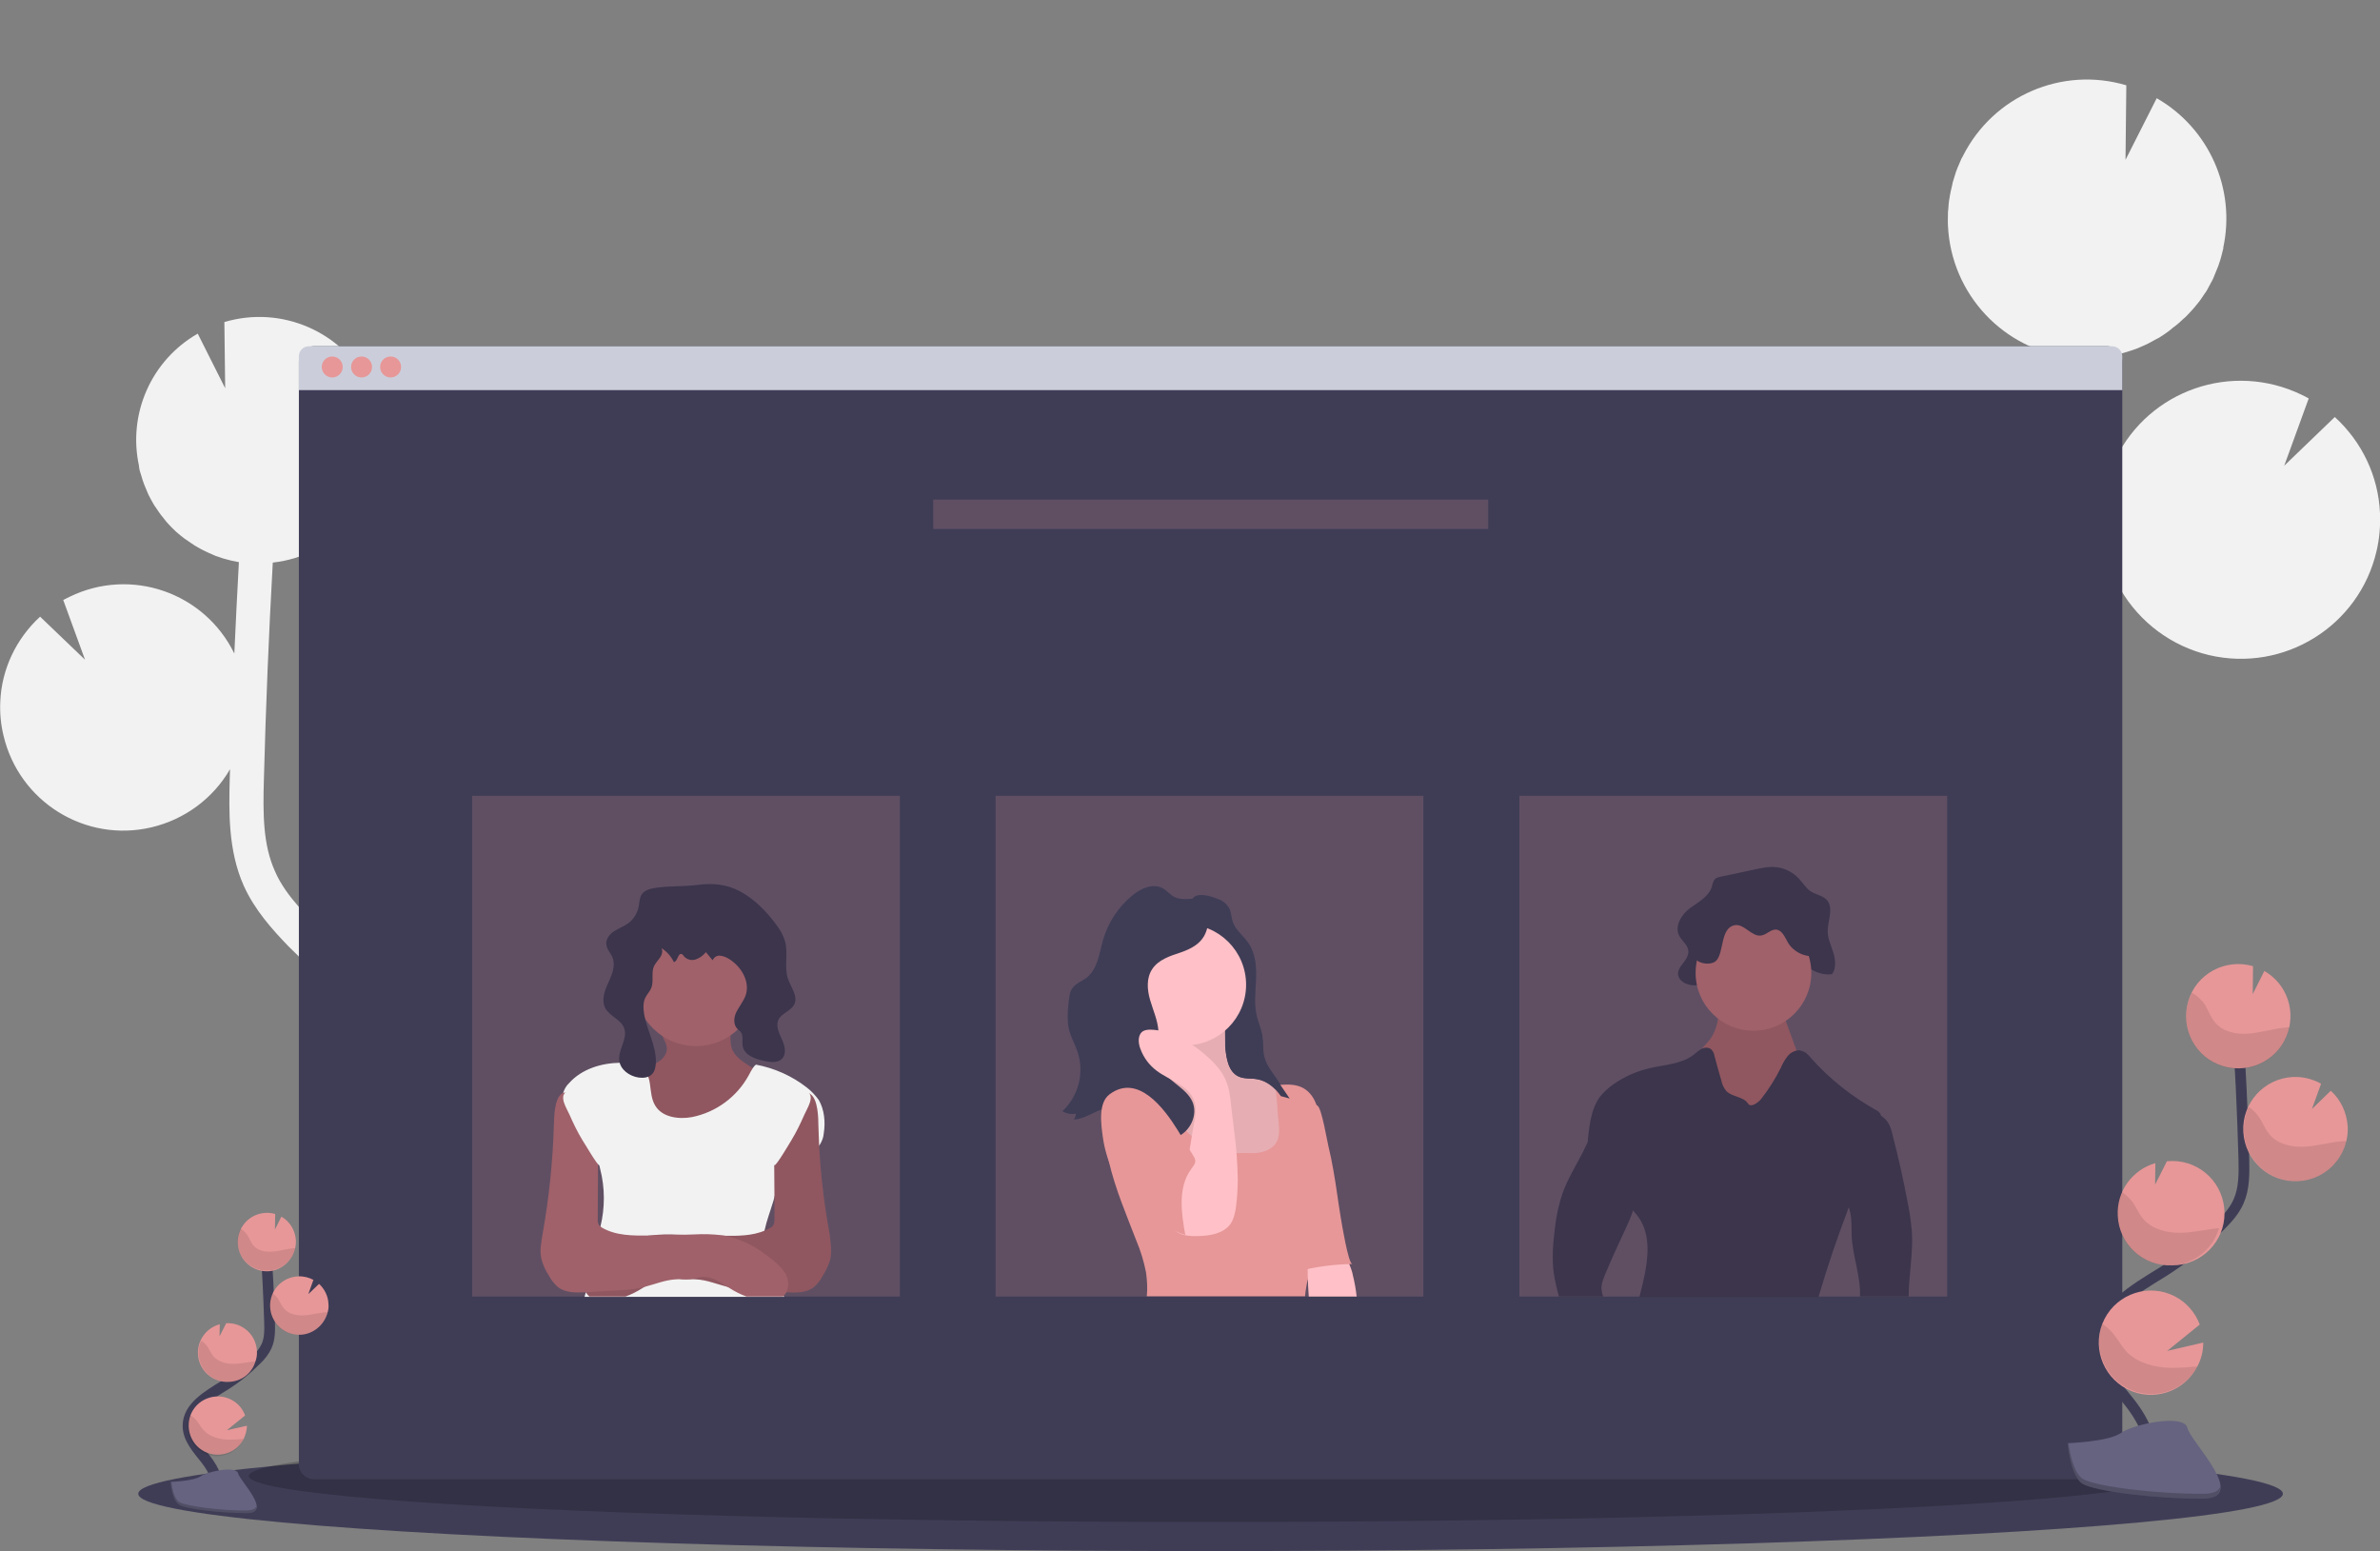 <?xml version="1.0" encoding="utf-8"?>
<!-- Generator: Adobe Illustrator 24.2.0, SVG Export Plug-In . SVG Version: 6.00 Build 0)  -->
<svg version="1.1" id="ad1dbded-e6d6-4106-9f5c-9042f8f56d9b"
	 xmlns="http://www.w3.org/2000/svg" xmlns:xlink="http://www.w3.org/1999/xlink" x="0px" y="0px" viewBox="0 0 884.7 576.5"
	 style="enable-background:new 0 0 884.7 576.5;" xml:space="preserve">
<rect x="0" y="0" width="884.7" height="576.5" fill="#808080" stroke="none"/>
<style type="text/css">
	.st0{fill:#F2F2F2;}
	.st1{fill:#3F3D56;}
	.st2{opacity:0.2;enable-background:new    ;}
	.st3{fill:#CBCEDA;}
	.st4{fill:#E79798;}
	.st5{opacity:0.2;fill:#E79798;enable-background:new    ;}
	.st6{fill:#A0616A;}
	.st7{opacity:0.1;enable-background:new    ;}
	.st8{fill:#3C354C;}
	.st9{fill:#FFC1C7;}
	.st10{fill:none;stroke:#3F3D56;stroke-width:4;stroke-miterlimit:10;}
	.st11{fill:#656380;}
</style>
<g>
	<path class="st0" d="M170.9,385.7l-4.8-3c-0.5-0.3-0.9-0.6-1.4-0.9c24.9-4.3,41.6-28,37.4-52.9c-3-17.4-15.7-31.5-32.7-36.3
		l0.2,18.9L159.2,291h-0.1c-25.3-1.2-46.7,18.3-47.9,43.6c0,0.9,0,1.7,0,2.6c-3.6-4.1-6.9-8.5-9-13.4c-4.4-9.8-4.5-20.9-4.1-34.3
		c0.7-26.7,1.8-53.6,3.3-80.4c22.4-2.5,39.6-20.9,40.7-43.3c0.1-1.4,0-2.8,0-4.2c0-0.3,0-0.7-0.1-1c-0.1-1.3-0.2-2.6-0.4-3.9
		c0-0.2-0.1-0.4-0.1-0.6c-0.2-1.1-0.4-2.2-0.7-3.3c-0.1-0.4-0.2-0.8-0.3-1.2c-0.3-1.2-0.7-2.3-1.1-3.5c-0.1-0.4-0.3-0.8-0.4-1.1
		c-0.3-0.8-0.7-1.7-1-2.5c-0.2-0.4-0.4-0.9-0.6-1.3c-0.1-0.1-0.1-0.2-0.2-0.3l0,0c-10-19.7-32.6-29.5-53.8-23.2l0.3,24.6l-10.2-20.3
		c-17.3,9.9-26.1,29.9-21.8,49.3h-0.1c0.1,0.3,0.2,0.6,0.2,1c0.1,0.6,0.3,1.2,0.5,1.8c0.2,0.8,0.5,1.5,0.7,2.3
		c0.2,0.6,0.4,1.1,0.6,1.7c0.3,0.8,0.7,1.6,1,2.4c0.2,0.5,0.4,0.9,0.6,1.4c0.6,1.2,1.2,2.3,1.9,3.5c0.2,0.4,0.5,0.8,0.8,1.2
		c0.5,0.8,1,1.5,1.5,2.2c0.3,0.5,0.7,0.9,1,1.3c0.5,0.6,1,1.3,1.5,1.9c0.4,0.4,0.8,0.9,1.2,1.3c0.6,0.6,1.1,1.2,1.7,1.7
		c0.4,0.4,0.8,0.8,1.2,1.1c0.7,0.6,1.4,1.2,2.1,1.7c0.4,0.3,0.7,0.6,1.1,0.8c1.1,0.8,2.2,1.5,3.4,2.3c0.2,0.1,0.5,0.2,0.7,0.4
		c1,0.6,2,1.1,3,1.6c0.4,0.2,0.9,0.4,1.3,0.6c0.8,0.4,1.7,0.7,2.5,1.1l1.5,0.5c0.8,0.3,1.7,0.6,2.6,0.8c0.5,0.1,1,0.3,1.5,0.4
		c0.9,0.2,1.9,0.4,2.9,0.6l0.2,0c-0.6,11.3-1.2,22.6-1.7,34c-11.1-22.7-38.4-32.2-61.2-21.1c-0.8,0.4-1.6,0.8-2.4,1.2l8.1,22.2
		l-16.7-16c-8.9,8.2-14.3,19.5-14.8,31.6c-0.2,4.2,0.2,8.5,1.2,12.6c5.8,24.6,30.4,39.9,55,34.1c12.3-2.9,22.9-10.7,29.2-21.6
		c0,1.1-0.1,2.3-0.1,3.4c-0.3,11.9-0.7,26.7,5.2,39.9c4,8.9,10.5,16.2,16.8,22.7c4.2,4.2,8.5,8.3,12.9,12.3
		c4.3,5.8,10,10.6,16.5,13.8c7.3,5.6,14.8,10.8,22.5,15.7l4.8,3c4.4,2.7,8.8,5.5,13.2,8.4c-0.8-0.1-1.5-0.2-2.3-0.2
		c-19.9-0.9-38.1,11.1-45.1,29.8l28.6,23.3l-31.5-7.3c0,25.3,20.6,45.8,45.9,45.7c6.9,0,13.6-1.6,19.8-4.5l-2.1,2.6
		c-1.4,1.7-2.8,3.5-4.2,5.2c-18.6,23.6-23.8,46-14.6,63l11.2-6.1c-9-16.6,4.5-37.9,13.4-49.1c1.3-1.7,2.7-3.4,4.1-5.1
		c11.9-14.8,25.4-31.5,25-52.1C225.1,419.3,195.1,400.7,170.9,385.7z"/>
	<path class="st0" d="M691.6,332.7l5.4-3.4c0.5-0.3,1-0.7,1.5-1c-23.9-4.1-41.8-24.3-42.9-48.6c-0.4-8.1,1.1-16.2,4.5-23.6
		c6.3-14,18.5-24.5,33.2-28.7l-0.3,21.3l11.7-23.2h0.1c28.5-1.3,52.8,20.7,54.1,49.3c0,1,0,2,0,2.9c4.1-4.6,7.8-9.6,10.2-15.1
		c5-11.1,5.1-23.6,4.7-38.8c-0.8-30.2-2.1-60.6-3.8-90.9c-25.3-2.8-44.7-23.6-45.9-49c-0.1-1.6,0-3.1,0-4.7c0-0.4,0-0.8,0.1-1.2
		c0.1-1.5,0.2-3,0.5-4.5c0-0.2,0.1-0.5,0.1-0.7c0.2-1.2,0.5-2.5,0.8-3.7c0.1-0.5,0.2-0.9,0.3-1.4c0.4-1.3,0.8-2.6,1.2-3.9
		c0.2-0.4,0.3-0.8,0.5-1.3c0.4-0.9,0.8-1.9,1.2-2.8c0.2-0.5,0.4-1,0.7-1.4c0.1-0.1,0.1-0.2,0.2-0.4l0,0
		c11.3-22.3,36.8-33.3,60.7-26.2l-0.3,27.7l11.6-22.9c19.5,11.2,29.5,33.8,24.7,55.7h0.1c-0.1,0.4-0.2,0.7-0.3,1.1
		c-0.2,0.7-0.3,1.4-0.5,2c-0.2,0.9-0.5,1.7-0.8,2.6c-0.2,0.6-0.4,1.3-0.7,1.9c-0.4,0.9-0.7,1.8-1.1,2.7c-0.2,0.5-0.4,1.1-0.7,1.6
		c-0.7,1.3-1.4,2.6-2.1,3.9c-0.3,0.5-0.6,0.9-0.9,1.3c-0.6,0.9-1.1,1.7-1.7,2.5c-0.4,0.5-0.8,1-1.2,1.5c-0.6,0.7-1.1,1.4-1.8,2.1
		c-0.4,0.5-0.9,0.9-1.3,1.4c-0.6,0.7-1.3,1.3-2,1.9c-0.5,0.4-0.9,0.9-1.4,1.3c-0.8,0.7-1.6,1.3-2.4,1.9c-0.4,0.3-0.8,0.7-1.2,1
		c-1.2,0.9-2.5,1.8-3.8,2.6c-0.2,0.1-0.5,0.3-0.8,0.4c-1.1,0.6-2.2,1.2-3.3,1.8c-0.5,0.2-1,0.5-1.5,0.7c-0.9,0.4-1.9,0.8-2.8,1.2
		c-0.6,0.2-1.1,0.4-1.7,0.6c-1,0.3-1.9,0.6-2.9,0.9c-0.6,0.2-1.1,0.3-1.7,0.5c-1.1,0.2-2.1,0.5-3.2,0.6l-0.2,0
		c0.7,12.8,1.4,25.6,1.9,38.4c12.5-25.7,43.4-36.3,69.1-23.9c0.9,0.4,1.8,0.9,2.7,1.4l-9.1,25l18.8-18.1c10.1,9.2,16.2,22,16.8,35.7
		c0.2,4.8-0.2,9.6-1.3,14.2c-6.5,27.8-34.3,45.1-62.2,38.6c-13.9-3.3-25.8-12.1-33-24.5c0,1.3,0.1,2.6,0.1,3.9
		c0.3,13.4,0.8,30.1-5.9,45.1c-4.5,10.1-11.8,18.3-19.1,25.7c-4.7,4.8-9.5,9.4-14.5,13.9c-4.9,6.6-11.3,11.9-18.7,15.5
		c-8.2,6.3-16.7,12.2-25.4,17.7l-5.5,3.4c-4.9,3-10,6.2-14.9,9.4c0.9-0.1,1.7-0.2,2.6-0.2c22.5-1,43.1,12.6,50.9,33.7l-32.3,26.3
		l35.6-8.2c0,28.6-23.2,51.7-51.8,51.7c-7.7,0-15.4-1.8-22.3-5.1c0.8,1,1.6,2,2.4,3c1.6,2,3.2,3.9,4.7,5.9
		c21,26.6,26.9,52,16.5,71.2l-12.7-6.8c10.1-18.8-5.1-42.8-15.1-55.4c-1.5-1.9-3.1-3.9-4.6-5.8c-13.4-16.7-28.7-35.6-28.3-58.8
		C630.3,370.7,664.3,349.6,691.6,332.7z"/>
	<ellipse class="st1" cx="450" cy="555.2" rx="398.6" ry="21.3"/>
	<ellipse class="st2" cx="449.2" cy="548.6" rx="356.7" ry="17.1"/>
	<path class="st1" d="M788.9,134.3v409.9c0,3.1-2.5,5.6-5.6,5.6c0,0,0,0,0,0H116.7c-3.1,0-5.6-2.5-5.6-5.6c0,0,0,0,0,0V134.3
		c0-3.1,2.5-5.6,5.6-5.6c0,0,0,0,0,0h666.6C786.4,128.7,788.9,131.2,788.9,134.3C788.9,134.3,788.9,134.3,788.9,134.3z"/>
	<path class="st3" d="M788.9,132.4V145H111.1v-12.6c0-2.1,1.7-3.7,3.7-3.7h670.3C787.2,128.7,788.9,130.4,788.9,132.4
		C788.9,132.4,788.9,132.4,788.9,132.4z"/>
	<circle class="st4" cx="123.5" cy="136.4" r="3.9"/>
	<circle class="st4" cx="134.4" cy="136.4" r="3.9"/>
	<circle class="st4" cx="145.2" cy="136.4" r="3.9"/>
	<rect x="346.9" y="185.7" class="st5" width="206.3" height="10.9"/>
	<rect x="175.5" y="295.8" class="st5" width="159" height="186.1"/>
	<rect x="370.1" y="295.8" class="st5" width="159" height="186.1"/>
	<rect x="564.8" y="295.8" class="st5" width="159" height="186.1"/>
	<path class="st6" d="M247.9,390.4c-0.5,2.8-3.2,4.6-5.9,5.7s-5.5,2-7.2,4.3c-2.3,3.1-1.3,7.5,0.8,10.8c2.4,3.7,5.9,6.4,9.5,9
		c1.5,1.3,3.3,2.3,5.1,3c1.4,0.4,2.9,0.5,4.4,0.5c4.7,0,9.4-0.4,14.1-1.3c6-1.1,12.3-3.3,15.5-8.4c2.6-4.2,2.4-9.5,2.2-14.5
		c-2.8-0.2-5.3-1.8-7.7-3.2c-2.8-1.8-5.9-3.8-6.8-7c-1-3.3,0.6-7.5-1.7-10.1c-1.6-1.8-4.2-2-6.5-2c-3.2-0.1-6.4-0.1-9.5-0.1
		c-2.2,0-7.1-0.9-8.9,0.5C241.8,380.1,248.5,386.8,247.9,390.4z"/>
	<path class="st7" d="M247.9,390.4c-0.5,2.8-3.2,4.6-5.9,5.7s-5.5,2-7.2,4.3c-2.3,3.1-1.3,7.5,0.8,10.8c2.4,3.7,5.9,6.4,9.5,9
		c1.5,1.3,3.3,2.3,5.1,3c1.4,0.4,2.9,0.5,4.4,0.5c4.7,0,9.4-0.4,14.1-1.3c6-1.1,12.3-3.3,15.5-8.4c2.6-4.2,2.4-9.5,2.2-14.5
		c-2.8-0.2-5.3-1.8-7.7-3.2c-2.8-1.8-5.9-3.8-6.8-7c-1-3.3,0.6-7.5-1.7-10.1c-1.6-1.8-4.2-2-6.5-2c-3.2-0.1-6.4-0.1-9.5-0.1
		c-2.2,0-7.1-0.9-8.9,0.5C241.8,380.1,248.5,386.8,247.9,390.4z"/>
	<circle class="st6" cx="258.7" cy="366.1" r="22.7"/>
	<path class="st0" d="M306.2,421.3c-0.1,1.4-0.6,2.7-1.3,3.9c-0.2,0.3-0.4,0.6-0.7,0.9c-1.3,1.4-3.1,2.3-4.8,3.3
		c-4.7,2.8-9.9,6.5-10.7,11.9c-0.3,1.7-0.7,3.3-1.2,5c-1.1,3.7-2.5,7.3-3.3,11c-0.5,2.1-0.7,4.3-0.7,6.5c0,0.7,0.1,1.4,0.2,2.1
		c0.7,5.2,3.4,9.9,6.6,14.4c0.3,0.5,0.7,1,1,1.4l0.2,0.3h-74.2c0.1-0.5,0.2-0.9,0.4-1.4c0-0.1,0-0.1,0.1-0.2c0.7-3,1.4-5.9,1.8-8.9
		c0.4-2.7,0.7-5.3,0.7-8c0-2.3,0.5-4.9,2.5-6.2c0.1-0.5,0.3-1,0.4-1.4c1.7-7,1.7-14.4-0.1-21.4c-0.1-0.4-0.2-0.9-0.3-1.3
		c-0.1-0.2-0.1-0.4-0.2-0.6c-0.7-2.1-1.2-4.2-1.6-6.3c-0.5-2.5-0.6-5.2-1.9-7.4c-1.3-2.2-3.7-3.5-5.8-4.9c-1-0.7-1.9-1.5-2.7-2.5
		l0,0c-0.9-1-1.4-2.3-1.5-3.6c0-0.4,0-0.8,0.1-1.2c0.4-1.6,1.2-3.1,2.4-4.2c4.7-5.2,11.9-7.4,19-7.5l0,0c1.1,0,2.2,0,3.3,0.1
		c1.3,0,2.5,0.3,3.7,0.8c0.7,0.4,1.3,0.9,1.8,1.5c0.7,0.9,1.2,1.9,1.6,2.9c0.3,0.9,0.5,1.7,0.6,2.6c0.4,2.8,0.5,5.7,2,8.1
		c2.6,4.3,8.7,5.1,13.6,4.2c9-1.8,16.7-7.5,21.1-15.5c0.5-1,1-1.9,1.6-2.8c0.3-0.5,0.7-0.9,1.1-1.2c6.9,1.3,13.4,4.2,18.9,8.5
		c1.7,1.3,3.2,2.9,4.5,4.7C306.4,412.4,306.9,417,306.2,421.3z"/>
	<path class="st6" d="M308.6,468.1c-0.6,2.2-1.6,4.2-2.8,6.1c-0.8,1.6-1.9,3-3.3,4.2c-2.8,2.2-6.6,2.1-10.1,1.9h-0.3l-1.7-0.1
		l-10-0.6c-2.7-0.1-5.3-0.4-7.9-0.8c-0.7-0.1-1.4-0.3-2.1-0.5c-3.9-1-7.7-2.6-11.7-2.8c-1.2-0.1-2.3,0-3.5,0h-0.3
		c-0.8,0-1.6-0.1-2.3-0.2c-1.3-0.2-2.5-0.6-3.8-0.7c-3.3-0.2-6.3,1.8-9.1,3.6l-0.8,0.5c-2,1.3-4.2,2.4-6.4,3.2h-13.4
		c-0.2-0.2-0.4-0.4-0.6-0.6c-0.2-0.3-0.4-0.5-0.6-0.8c0-0.1-0.1-0.1-0.1-0.2c-0.9-1.9-0.9-4.1,0-6c0.5-1.1,1.2-2.1,2-2.9
		c0.9-1,1.8-1.8,2.8-2.7c5.2-4.4,11.2-8,17.9-9.3c0.5-0.1,0.9-0.2,1.4-0.2c3.3-0.4,6.7-0.5,10.1-0.3l3.2,0.1l13.2,0.3h0.4
		c5.3,0.1,10.9,0.1,15.7-2c0.6-0.3,1.2-0.6,1.8-0.9c0.5-0.2,0.9-0.6,1.2-1.1c0.3-0.6,0.4-1.3,0.4-2l0-7l-0.1-13.5l0,0
		c0-3.3,0-6.6-0.1-9.9c-0.3-2.1,0.4-4.1,1.9-5.6c1.9-2.4,6.6-11,10-11.1c0.6,0,1.2,0.1,1.7,0.5l0,0c2.8,1.9,2.9,9.1,2.9,11.5
		c0.1,2.7,0.2,5.3,0.3,8c0.6,10.9,1.9,21.8,3.9,32.6C308.7,461.7,309.3,465,308.6,468.1z"/>
	<path class="st7" d="M308.6,468.1c-0.6,2.2-1.6,4.2-2.8,6.1c-0.8,1.6-1.9,3-3.3,4.2c-2.8,2.2-6.6,2.1-10.1,1.9h-0.3l-1.7-0.1
		l-10-0.6c-2.7-0.1-5.3-0.4-7.9-0.8c-0.7-0.1-1.4-0.3-2.1-0.5c-3.9-1-7.7-2.6-11.7-2.8c-1.2-0.1-2.3,0-3.5,0h-0.3
		c-0.8,0-1.6-0.1-2.3-0.2c-1.3-0.2-2.5-0.6-3.8-0.7c-3.3-0.2-6.3,1.8-9.1,3.6l-0.8,0.5c-2,1.3-4.2,2.4-6.4,3.2h-13.4
		c-0.2-0.2-0.4-0.4-0.6-0.6c-0.2-0.3-0.4-0.5-0.6-0.8c0-0.1-0.1-0.1-0.1-0.2c-0.9-1.9-0.9-4.1,0-6c0.5-1.1,1.2-2.1,2-2.9
		c0.9-1,1.8-1.8,2.8-2.7c5.2-4.4,11.2-8,17.9-9.3c0.5-0.1,0.9-0.2,1.4-0.2c3.3-0.4,6.7-0.5,10.1-0.3l3.2,0.1l13.2,0.3h0.4
		c5.3,0.1,10.9,0.1,15.7-2c0.6-0.3,1.2-0.6,1.8-0.9c0.5-0.2,0.9-0.6,1.2-1.1c0.3-0.6,0.4-1.3,0.4-2l0-7l-0.1-13.5l0,0
		c0-3.3,0-6.6-0.1-9.9c-0.3-2.1,0.4-4.1,1.9-5.6c1.9-2.4,6.6-11,10-11.1c0.6,0,1.2,0.1,1.7,0.5l0,0c2.8,1.9,2.9,9.1,2.9,11.5
		c0.1,2.7,0.2,5.3,0.3,8c0.6,10.9,1.9,21.8,3.9,32.6C308.7,461.7,309.3,465,308.6,468.1z"/>
	<path class="st8" d="M243.7,330c-2,0.3-4.1,0.8-5.2,2.5c-0.8,1.3-0.8,3-1.1,4.5c-0.5,2.4-1.8,4.6-3.8,6.1c-1.6,1.2-3.6,1.9-5.3,3
		c-1.7,1.1-3.2,3-2.9,5c0.2,1.8,1.6,3.1,2.3,4.8c1.2,3-0.2,6.4-1.6,9.4s-2.6,6.5-1.1,9.4c1.6,3,5.8,4.2,7,7.4
		c1.5,3.9-2.3,8-1.8,12.1c0.4,3.4,3.8,5.8,7.2,6.3c1.6,0.2,3.4,0.1,4.7-1s1.6-2.8,1.7-4.5c0.2-6.3-3.4-12.1-4.4-18.3
		c-0.3-2.1-0.4-4.3,0.6-6.1c0.6-1.2,1.6-2.1,2.1-3.4c1-2.5-0.1-5.6,1-8.1c0.6-1.1,1.4-2.1,2.2-3.1c0.7-1,1.2-2.4,0.6-3.6
		c2,1.3,3.6,3.1,4.6,5.2c1.5-0.3,1.4-3.4,2.9-3c0.4,0.1,0.6,0.6,0.9,0.9c1.1,1.2,2.8,1.6,4.3,1.1c1.5-0.5,2.8-1.5,3.8-2.7l2.5,3
		c0.5-1.1,1.5-1.8,2.7-1.7c1.1,0.1,2.2,0.5,3.2,1.1c4.7,2.8,8.1,8.5,6.4,13.6c-0.8,2.2-2.3,4-3.4,6.1s-1.3,4.9,0.4,6.5
		c0.3,0.3,0.8,0.6,1.1,1c1.2,1.4,0.4,3.6,0.8,5.4c0.6,3.3,4.6,4.7,7.9,5.4c2.3,0.5,5.1,0.9,6.7-0.8c1.8-1.9,1-4.9-0.1-7.3
		s-2.3-5-1.2-7.3c1.2-2.3,4.5-3.1,5.8-5.5c1.6-3-1.2-6.4-2.3-9.6c-1.5-4.4,0.2-9.4-1.1-14c-0.7-2.3-1.9-4.4-3.4-6.3
		c-3.6-4.9-8-9.3-13.3-12.2c-5.1-2.7-10.2-3.1-15.8-2.4C253.8,329.6,248.8,329.2,243.7,330z"/>
	<path class="st0" d="M287.9,433.1c-0.5-0.3-0.8-0.7-0.9-1.2c-1.7-4.8-3.3-9.7-4.8-14.6c-0.3-0.9-0.5-1.8-0.4-2.7
		c0.4-1.2,1.1-2.2,2.1-2.8c2.5-2.1,5.4-3.8,8.5-5c2.2-0.9,5.5-2.4,7.8-1c2.8,1.8-0.2,6.2-1.2,8.5c-1.4,3.2-2.9,6.3-4.7,9.3
		C293.8,424.4,288.6,433.3,287.9,433.1z"/>
	<path class="st6" d="M292.3,480.3c-0.2,0.4-0.4,0.7-0.7,1c-0.1,0.1-0.2,0.2-0.3,0.3c-0.1,0.1-0.2,0.2-0.3,0.3h-13.5
		c-2.2-0.8-4.4-1.9-6.4-3.2l-0.8-0.5c-2.8-1.8-5.8-3.8-9.1-3.6c-1.3,0.1-2.5,0.5-3.8,0.7c-0.8,0.1-1.5,0.2-2.3,0.2h-0.3
		c-1.2,0-2.3-0.1-3.5,0c-4,0.2-7.8,1.8-11.7,2.8c-0.7,0.2-1.4,0.4-2.1,0.5c-2.6,0.5-5.3,0.7-7.9,0.8l-11.8,0.7h-0.3
		c-3.5,0.2-7.3,0.2-10.1-1.9c-1.3-1.2-2.5-2.6-3.3-4.2c-1.3-1.9-2.2-3.9-2.8-6.1c-0.8-3.1-0.1-6.3,0.4-9.5c2.4-13.4,3.8-27,4.2-40.6
		c0.1-2.4,0.1-9.6,2.9-11.5c0.3-0.2,0.7-0.4,1.1-0.4l0,0c0.2,0,0.4,0,0.6,0c3.3,0.1,8,8.7,10,11.1c1.5,1.5,2.2,3.6,1.9,5.6
		c0,3.2,0,6.4-0.1,9.6c0,0.1,0,0.3,0,0.4c0,6.8-0.1,13.6-0.1,20.4c-0.1,0.7,0.1,1.4,0.4,2c0.1,0.2,0.2,0.3,0.4,0.5
		c0.3,0.2,0.5,0.4,0.8,0.6c5.2,3,11.5,3,17.5,2.9h0.4l13.2-0.3l3.2-0.1c3.4-0.2,6.7-0.1,10.1,0.3c0.5,0.1,0.9,0.1,1.4,0.2
		c5.1,1.1,10,3.3,14.2,6.4c1.3,0.9,2.5,1.9,3.8,2.9c1.9,1.6,3.8,3.4,4.8,5.6C293.2,476.2,293.2,478.4,292.3,480.3z"/>
	<path class="st0" d="M222.8,433.1c0.5-0.3,0.8-0.7,0.9-1.2c1.7-4.8,3.3-9.7,4.8-14.6c0.3-0.9,0.5-1.8,0.4-2.7
		c-0.4-1.2-1.1-2.2-2.1-2.8c-2.5-2.1-5.4-3.8-8.5-5c-2.2-0.9-5.5-2.4-7.8-1c-2.8,1.8,0.2,6.2,1.2,8.5c1.4,3.2,2.9,6.3,4.7,9.3
		C217,424.4,222.1,433.3,222.8,433.1z"/>
	<path class="st8" d="M642.4,345c4.6-1.1,8.2,6.5,12.8,5.6c2.6-0.5,4.5-3.5,7.1-3.3c2.9,0.3,4.2,4.3,5.7,7.2c2.6,5.1,7.9,8.2,13,7.6
		c1.6-2.1,1.3-5.4,0.5-8c-0.8-2.6-2.1-5.2-2.1-8c0-3.7,2-7.8,0.2-10.9c-1.4-2.3-4.3-2.5-6.5-3.9c-1.7-1.1-2.8-3-4.2-4.5
		c-2.2-2.5-5.3-4.1-8.6-4.5c-2.7-0.3-5.5,0.3-8.2,0.9l-12.7,2.7c-0.7,0.1-1.4,0.4-2,0.9c-0.5,0.8-0.9,1.7-1,2.6c-1.2,3.9-5,5.8-8,8
		c-3.1,2.2-6,6.5-4.3,10.2c1,2.1,3.2,3.4,3.5,5.7c0.2,2.1-1.3,3.8-2.5,5.4c-5.2,6.6,6.5,10,9.3,5.5
		C637.4,359.3,635.8,346.6,642.4,345z"/>
	<path class="st6" d="M635.7,386.3c-1.1,1.4-2.5,2.6-3.4,4.2c-1.1,2.3-1.3,4.9-0.5,7.3c0.8,2.4,1.9,4.6,3.3,6.7
		c1.6,2.8,3.6,5.4,5.8,7.8c2.3,2.4,5.3,3.9,8.5,4.2c3.5,0.3,6.8-1.2,9.9-2.7c1.3-0.5,2.5-1.3,3.6-2.3c0.7-1,1.3-2,1.7-3.2l2.7-6.4
		c0.8-1.6,1.3-3.2,1.6-4.9c0.3-2.7-0.7-5.3-1.6-7.9l-4.9-13.5c-0.2-0.8-0.6-1.5-1.2-2.1c-0.5-0.4-1.2-0.7-1.8-0.8
		c-3.1-0.8-6.3-1.3-9.5-1.6c-2.4-0.2-7.8-1-9.9,0.3c-1.9,1.2-1.1,4.4-1.3,6.5C638.5,380.9,637.4,383.8,635.7,386.3z"/>
	<path class="st7" d="M635.7,386.3c-1.1,1.4-2.5,2.6-3.4,4.2c-1.1,2.3-1.3,4.9-0.5,7.3c0.8,2.4,1.9,4.6,3.3,6.7
		c1.6,2.8,3.6,5.4,5.8,7.8c2.3,2.4,5.3,3.9,8.5,4.2c3.5,0.3,6.8-1.2,9.9-2.7c1.3-0.5,2.5-1.3,3.6-2.3c0.7-1,1.3-2,1.7-3.2l2.7-6.4
		c0.8-1.6,1.3-3.2,1.6-4.9c0.3-2.7-0.7-5.3-1.6-7.9l-4.9-13.5c-0.2-0.8-0.6-1.5-1.2-2.1c-0.5-0.4-1.2-0.7-1.8-0.8
		c-3.1-0.8-6.3-1.3-9.5-1.6c-2.4-0.2-7.8-1-9.9,0.3c-1.9,1.2-1.1,4.4-1.3,6.5C638.5,380.9,637.4,383.8,635.7,386.3z"/>
	<circle class="st6" cx="651.8" cy="361.6" r="21.5"/>
	<path class="st8" d="M699.4,415.3c0,5.9-2.2,11.6-4.6,17.1s-5.3,10.8-7.6,16.4c-0.2,0.4-0.4,0.9-0.5,1.4
		c-3.9,10.2-7.4,20.6-10.5,31.1l-0.2,0.8h-66.6c3-11.6,5.6-23.3-1.6-31.3c-0.2-0.2-0.4-0.5-0.7-0.8c-4.8-5.7-6.9-13.6-12.6-18.5
		c-1.3-1.1-2.8-2.1-3.6-3.6c-0.5-0.9-0.7-2-0.7-3c0-0.9,0.1-1.8,0.2-2.8c0.6-5,1.3-10.3,4.3-14.4c1.4-1.8,3.1-3.3,4.9-4.6
		c4.1-2.9,8.8-5,13.7-6.1c5.6-1.3,11.7-1.5,16.2-4.9c1-0.9,2-1.7,3.1-2.3l0.3-0.1c1.1-0.5,2.4-0.4,3.3,0.4c0.6,0.7,1,1.5,1.1,2.3
		c0.8,3,1.6,6,2.5,9c0.3,1.5,0.9,2.9,1.9,4.1c2.2,2.3,6.4,2,8.1,4.7c1,1.6,3.7-0.3,4.9-1.8c2.8-3.6,5.3-7.5,7.3-11.6
		c0.7-1.6,1.6-3.2,2.7-4.5c0.8-0.9,1.8-1.5,3-1.8c0.6-0.1,1.2-0.2,1.7,0c1.7,0.3,2.9,1.7,4,3c6.8,7.6,14.9,14,23.8,19
		c0.7,0.3,1.3,0.8,1.7,1.4c0.2,0.4,0.3,0.8,0.3,1.2C699.4,415,699.4,415.1,699.4,415.3z"/>
	<path class="st8" d="M644.7,343.9c3.6-0.8,6.4,4.4,10,3.8c2-0.3,3.5-2.3,5.5-2.2c2.3,0.2,3.3,2.9,4.4,4.8c2.1,3.5,6,5.4,10.1,5.1
		c1.2-1.4,1-3.6,0.4-5.4c-0.6-1.8-1.6-3.5-1.6-5.4c0-2.5,1.6-5.3,0.1-7.3c-1.1-1.6-3.4-1.7-5-2.7c-1.3-0.8-2.2-2-3.3-3
		c-1.8-1.7-4.2-2.8-6.7-3c-2.1-0.1-4.3,0.1-6.4,0.6l-9.9,1.8c-0.6,0-1.1,0.3-1.6,0.6c-0.4,0.5-0.7,1.1-0.8,1.7
		c-0.9,2.7-3.9,3.9-6.3,5.4s-4.7,4.4-3.4,6.9c0.8,1.4,2.5,2.3,2.7,3.9c0.2,1.4-1,2.6-2,3.6c-4.1,4.4,5.1,6.7,7.3,3.7
		C640.8,353.5,639.6,345,644.7,343.9z"/>
	<path class="st8" d="M709.5,481.9h-18.1c0.3-7.4-2.7-15-3.1-22.6c-0.1-2.8,0.1-5.7-0.5-8.5c-0.2-0.7-0.3-1.4-0.6-2.1
		c-0.5-1.4-1-2.8-1.5-4.3c-1.4-4.8-1.4-9.9-1.3-15c0.1-5.5,0.2-11.1,0.3-16.6c0-1.4-0.4-3.6,0.9-4.2c3-1.4,6,1.3,8.7,3.1
		c1.6,1.1,3.5,1.9,5.1,3.1c0.9,0.6,1.8,1.5,2.4,2.4c0.8,1.3,1.3,2.7,1.6,4.2c2.2,8.4,4.1,16.9,5.7,25.4c0.8,3.7,1.3,7.5,1.6,11.2
		C711.2,466,709.5,474,709.5,481.9z"/>
	<path class="st8" d="M596.8,473.3c-0.8,1.9-1.6,3.9-1.5,5.9c0.1,0.9,0.3,1.8,0.6,2.7h-16.4c-0.8-2.8-1.4-5.6-1.9-8.5
		c-0.8-5.6-0.3-11.3,0.4-17c0.5-4.4,1.4-8.7,2.8-12.8c1.9-5.3,4.9-10.2,7.5-15.2c0.6-1.2,1.2-2.5,1.8-3.7c1.4-2.6,3.2-4.4,6.7-2.7
		c8.8,4.3,12.6,19.2,10.2,27.9c0,0,0,0,0,0.1c-0.7,2.2-1.6,4.3-2.6,6.4C601.8,461.9,599.2,467.6,596.8,473.3z"/>
	<path class="st1" d="M452.9,334.2c1.8,0.6,3.2,1.9,4.1,3.5c0.7,1.5,0.7,3.2,1.2,4.7c1,3.3,4.1,5.4,6,8.3c2.6,3.9,2.9,8.8,2.7,13.5
		c-0.2,4.7-0.8,9.4,0.4,13.9c0.6,2.2,1.5,4.3,1.9,6.5c0.5,2.7,0.1,5.6,0.8,8.2c0.6,2.4,2,4.6,3.5,6.6l6,8.8c-2.7-0.6-5.4-1.4-8-2.4
		c0.8,2.5,2.3,4.8,4.3,6.5l-4.4-5.3c-0.9-1.2-2-2.3-3.2-3.1c-1.6-0.9-3.5-1-5.3-1.4c-3.5-0.7-6.9-2.5-8.6-5.6
		c-2.3-4.1-0.8-9.3-2.1-13.9c-0.9-3.3-3.2-6.1-4.8-9.1c-3.6-6.9-3.3-15.1-4.5-22.8c-0.5-3.3-1.2-6.5-1.2-9.8c0-2.4,0.2-7.1,2.8-8.3
		C446.7,332,450.8,333.3,452.9,334.2z"/>
	<path class="st9" d="M455.5,389.6c0.4,4,1.2,8.8,4.9,10.5c2.1,1,4.5,0.6,6.8,1c4.3,0.7,7.8,4,9.8,7.8s2.7,8.2,3.1,12.5
		c0.6,5.4,0.8,11.2-2.2,15.8c-2.4,3.7-6.5,5.9-10.8,7.1c-8.6,2.3-17.8,0.5-25.1-4.7c-3.5-2.6-6.4-5.8-9.2-9.1
		c-6.1-7.2-12.3-15-13.6-24.4c-0.1-1.1-0.1-2.3,0.8-3c0.6-0.3,1.3-0.5,2-0.4l5.9,0.1c1.5,0,3.2,0,4.2-1.1c1-1.1,1-2.5,0.9-3.9
		c-0.1-5.7-0.3-11.4-0.4-17.1c-0.1-0.6,0-1.2,0.4-1.7c0.4-0.3,0.9-0.5,1.4-0.6c3.2-0.6,6.6,0,9.8-0.9c3-0.8,7.8-4.3,10-0.7
		C455.9,379.9,455.2,386.2,455.5,389.6z"/>
	<path class="st7" d="M455.5,389.6c0.4,4,1.2,8.8,4.9,10.5c2.1,1,4.5,0.6,6.8,1c4.3,0.7,7.8,4,9.8,7.8s2.7,8.2,3.1,12.5
		c0.6,5.4,0.8,11.2-2.2,15.8c-2.4,3.7-6.5,5.9-10.8,7.1c-8.6,2.3-17.8,0.5-25.1-4.7c-3.5-2.6-6.4-5.8-9.2-9.1
		c-6.1-7.2-12.3-15-13.6-24.4c-0.1-1.1-0.1-2.3,0.8-3c0.6-0.3,1.3-0.5,2-0.4l5.9,0.1c1.5,0,3.2,0,4.2-1.1c1-1.1,1-2.5,0.9-3.9
		c-0.1-5.7-0.3-11.4-0.4-17.1c-0.1-0.6,0-1.2,0.4-1.7c0.4-0.3,0.9-0.5,1.4-0.6c3.2-0.6,6.6,0,9.8-0.9c3-0.8,7.8-4.3,10-0.7
		C455.9,379.9,455.2,386.2,455.5,389.6z"/>
	<circle class="st9" cx="440.7" cy="366" r="22.5"/>
	<path class="st4" d="M490.8,462.5c-0.2,0.9-0.4,1.8-0.6,2.7c-0.7,2.1-1.5,4.1-2.5,6.1c-0.4,0.8-0.7,1.7-1,2.5
		c-0.2,0.7-0.4,1.3-0.6,2c-0.2,0.7-0.4,1.6-0.5,2.4c-0.2,1.2-0.4,2.4-0.5,3.6h-58.8c0.3-3,0.1-6-0.3-8.9c-0.8-4.1-2-8-3.6-11.8
		c-3.7-9.6-7.9-19.4-10.2-29.4c0,0,0,0,0,0c-1.6-6.5-2.1-13.2-1.4-19.9c0-0.4,0.1-0.8,0.2-1.2c0.1-1,0.3-2,0.6-3
		c0.6-2.8,1.9-5.4,3.7-7.6c2.6-2.8,7.1-4.2,10.5-2.4c2.1,1.1,3.3,3,4.4,5.2c0.7,1.4,1.2,2.8,1.8,4.2c2.1,5,5.1,9.5,8.9,13.3
		c0.7,0.8,1.5,1.5,2.3,2.1c0.8,0.7,1.5,1.3,2.2,1.8c2.5,1.9,5.5,4.3,8.7,4.4c1.9,0.1,3.8,0,5.8,0c1.7,0,3.4-0.1,5.1,0
		c3.6,0.1,7.8-1,9.5-4.1c1.2-2.2,1-4.8,0.8-7.3c-0.2-1.9-0.4-3.9-0.5-5.8c0-0.1,0-0.2,0-0.3c-0.1-1.4-0.3-2.8-0.4-4.2l0,0
		c-0.1-0.7-0.1-1.4-0.2-2l0,0l-0.1-1.5c0.6-0.1,1.3-0.1,2-0.2c2.9-0.2,5.9-0.2,8.5,1.3c2.4,1.4,3.9,3.7,4.8,6.3
		c0.6,1.9,1,3.8,1.2,5.8c0.9,8.8-0.5,17.7-0.1,26.5C490.6,449.5,492,456.2,490.8,462.5z"/>
	<path class="st9" d="M504.3,481.9h-17.8c-0.1-2-0.3-4-0.3-6.1c-0.1-1.4-0.1-2.8-0.1-4.2c-0.1-3.8,0-7.5,0.1-11.3
		c3.5,2,7.4,3.1,11.4,3.3c1.6,1.8,2.9,3.9,3.9,6.1c0.5,1.2,1,2.5,1.3,3.8c0,0,0,0,0,0.1C503.5,476.4,504,479.1,504.3,481.9z"/>
	<path class="st4" d="M502.7,469.8c-6.7,0.1-13.4,1-19.9,2.6c-0.9-4.2-0.4-8.6,0-13l2.9-29.6c0.2-2.2-0.2-22.3,4.1-18.8
		c1.6,1.3,3.5,13.1,4,15c0.7,2.9,1.3,5.8,1.8,8.7c1.1,6,1.8,12,2.8,17.9C498.7,454.4,501.2,469.8,502.7,469.8z"/>
	<path class="st1" d="M449.3,337.4c0-0.7-0.1-1.4-0.5-2c-0.6-0.7-1.5-1.2-2.4-1.3c-3.2-0.5-6.8,0.8-9.8-0.7
		c-1.6-0.8-2.7-2.3-4.3-3.2c-3.7-2.1-8.3,0-11.5,2.7c-5.2,4.3-8.9,10-10.8,16.5c-1.4,5-2,10.8-6.1,14c-1.7,1.3-3.9,2-5.2,3.8
		c-1,1.3-1.2,3-1.4,4.7c-0.4,3.8-0.8,7.7,0.2,11.3c0.8,2.7,2.2,5.2,3.1,7.9c2.5,7.8,0.3,16.3-5.7,21.9c1.5,0.9,3.3,1.3,5,0.9
		c0,0.8-0.3,1.6-0.7,2.2c5.3-0.2,9.9-5.3,15-4.2c3.9,0.9,6.1,4.9,9.1,7.7c3.8,3.6,9.7,5,14.4,2.9c4.8-2.1,7.6-8.1,5.6-12.9
		c-2.3-5.4-9.4-7.6-11.8-13c-1.9-4.2-0.5-9-0.9-13.6c-0.3-3.9-2-7.6-3.1-11.4c-1.1-3.8-1.4-8.1,0.8-11.4c2.3-3.5,6.6-4.9,10.6-6.2
		C447.9,350.9,449.6,346.4,449.3,337.4z"/>
	<path class="st9" d="M443.7,418.4c0.6-3.1,1.3-6.5,0.1-9.5c-2.1-5.6-9-7.3-13.8-10.9c-2.8-2.1-4.9-4.9-6.1-8.2
		c-0.9-2.3-1-5.4,1.1-6.6c0.8-0.4,1.7-0.5,2.7-0.5c7.4,0.2,14.2,4.2,19.9,9c3.3,2.8,6.5,6,8.1,10c1.2,2.8,1.6,5.9,1.9,9l1.2,10.1
		c0.8,5.8,1.2,11.6,1.3,17.4c0,3.3-0.2,6.7-0.6,10c-0.3,2.3-0.8,4.8-2.1,6.7c-2.6,3.6-7.5,4.4-11.9,4.5c-1.7,0.1-3.3,0-5-0.3
		c-7.3-1.6-12.9-11.9-7.4-18.2c2.3-2.7,5.9-2.8,7.3-6.5C442.2,429.4,442.7,423.5,443.7,418.4z"/>
	<path class="st4" d="M437.8,420.1l5.8,9.5c0.3,0.5,0.6,1,0.7,1.6c0.2,1.2-0.8,2.3-1.5,3.3c-5,6.8-3.7,16.2-2.2,24.5
		c-16.3-5.2-28.1-19.2-30.6-36c-0.7-5-1.9-13.1,2.5-16.3C423,398.9,432.8,412,437.8,420.1z"/>
	<path class="st1" d="M467.2,401.1c-2.3-0.4-4.7,0-6.8-1c-3.7-1.7-4.5-6.5-4.9-10.5c0-0.4-0.1-0.8-0.1-1.2c1.3-1.4,2.8-2.6,4.3-3.7
		c1.4-0.8,2.9-1.5,4.4-1.9l4.1-1.4c0.4,1.1,0.7,2.2,0.9,3.3c0.5,2.7,0.1,5.6,0.8,8.2c0.6,2.4,2,4.6,3.5,6.6l6,8.8
		c-1.1-0.3-2.2-0.6-3.3-0.9C474,404.3,470.9,401.7,467.2,401.1z"/>
	<path class="st10" d="M79.8,555.7c2.3-4.3-0.3-9.5-3.3-13.3c-3-3.8-6.7-7.8-6.6-12.6c0.1-7,7.5-11.1,13.4-14.8
		c4.4-2.7,8.4-6,12.1-9.7c1.5-1.4,2.8-3.1,3.7-5c1.2-2.7,1.2-5.8,1.1-8.8c-0.3-10-0.8-19.9-1.5-29.8"/>
	<path class="st4" d="M110,461.1c-0.2-3.7-2.2-7.1-5.4-8.9l-2.4,4.8l0.1-5.8c-1.2-0.3-2.4-0.5-3.6-0.4c-6,0.3-10.6,5.4-10.3,11.4
		c0.3,6,5.4,10.6,11.4,10.3C105.6,472.1,110.2,467.1,110,461.1L110,461.1z"/>
	<path class="st4" d="M90.6,534.8c-2.7,5.3-9.3,7.4-14.6,4.7s-7.4-9.3-4.7-14.6s9.3-7.4,14.6-4.7c2.4,1.2,4.3,3.3,5.2,5.9l-6.8,5.5
		l7.5-1.7C91.8,531.5,91.3,533.2,90.6,534.8z"/>
	<path class="st4" d="M85.2,513.6c-6,0.4-11.2-4.1-11.6-10.1c-0.4-5.2,3.1-10,8.1-11.3l-0.1,4.5l2.5-4.9l0,0
		c6-0.3,11.1,4.3,11.4,10.3c0,0,0,0.1,0,0.1c0.1,1.3-0.1,2.5-0.5,3.7C93.7,510.4,89.8,513.4,85.2,513.6z"/>
	<path class="st4" d="M111.6,496.1c-6,0.2-11-4.5-11.2-10.5c-0.2-6,4.5-11,10.5-11.2c2-0.1,3.9,0.4,5.6,1.3l-1.9,5.3l4-3.8
		c2.1,1.9,3.4,4.6,3.5,7.5c0.1,1,0,2-0.3,3C120.6,492.4,116.5,495.9,111.6,496.1z"/>
	<path class="st7" d="M108.5,464c-2.5,0.3-5,1.1-7.5,1.2c-2.5,0.2-5.3-0.4-6.9-2.4c-0.9-1.1-1.3-2.4-2-3.5c-0.7-1.1-1.6-2-2.7-2.6
		c-2.6,5.4-0.3,11.9,5.1,14.5c5.4,2.6,11.9,0.3,14.5-5.1c0.3-0.7,0.6-1.4,0.8-2.1C109.3,463.9,108.9,463.9,108.5,464z"/>
	<path class="st7" d="M111.6,496.1c-6,0.3-11.1-4.3-11.4-10.3c-0.1-1.8,0.3-3.6,1-5.2c0.9,0.6,1.6,1.3,2.2,2.2
		c0.8,1.2,1.2,2.5,2.2,3.6c1.7,2,4.6,2.6,7.2,2.5c2.6-0.1,5.2-0.9,7.8-1.1c0.4,0,0.7-0.1,1.1-0.1
		C120.6,492.4,116.4,495.9,111.6,496.1z"/>
	<path class="st7" d="M85.2,513.6c-6,0.3-11.1-4.3-11.4-10.3c-0.1-1.7,0.2-3.5,1-5c0.9,0.6,1.7,1.3,2.3,2.2c0.8,1.2,1.4,2.6,2.3,3.7
		c1.8,2,4.9,2.8,7.7,2.7c2.8-0.1,5.3-0.7,8-0.9C93.7,510.3,89.8,513.4,85.2,513.6z"/>
	<path class="st7" d="M90.6,534.8c-2.5,5.5-8.9,7.9-14.4,5.5s-7.9-8.9-5.5-14.4c0.9,0.6,1.7,1.3,2.4,2.1c1,1.3,1.7,2.7,2.9,3.9
		c2.2,2.2,5.8,3.1,9,3.2C86.9,535.1,88.7,535,90.6,534.8z"/>
	<path class="st11" d="M63.4,550.8c0,0,8.6-0.3,11.2-2.1c2.6-1.8,13.2-4,13.9-1.1s12.9,14.7,3.2,14.8c-9.7,0-22.5-1.5-25.1-3.1
		C63.9,557.7,63.4,550.8,63.4,550.8z"/>
	<path class="st2" d="M91.8,561.4c-9.7,0.1-22.5-1.6-25.1-3.1c-2-1.2-2.8-5.5-3-7.5h-0.3c0,0,0.5,6.9,3.1,8.5
		c2.6,1.6,15.4,3.2,25.1,3.1c2.8,0,3.8-1,3.7-2.5C94.9,560.8,93.9,561.3,91.8,561.4z"/>
	<path class="st10" d="M797.7,545.2c4.1-7.6-0.6-16.9-5.9-23.7c-5.4-6.8-11.9-13.8-11.7-22.5c0.2-12.4,13.4-19.8,23.9-26.3
		c7.8-4.9,15-10.7,21.5-17.3c2.6-2.6,5.1-5.4,6.6-8.8c2.2-4.9,2.1-10.4,2-15.7c-0.5-17.7-1.3-35.4-2.6-53.1"/>
	<path class="st4" d="M851.4,376.8c-0.3-6.6-3.9-12.6-9.7-15.9l-4.3,8.6l0.1-10.4c-10.3-3-21.1,2.8-24.1,13.1s2.8,21.1,13.1,24.1
		c10.3,3,21.1-2.8,24.1-13.1C851.2,381.2,851.5,379,851.4,376.8L851.4,376.8z"/>
	<path class="st4" d="M816.8,507.9c-4.9,9.5-16.6,13.3-26.1,8.4c-9.5-4.9-13.3-16.6-8.4-26.1c4.9-9.5,16.6-13.3,26.1-8.4
		c4.3,2.2,7.6,6,9.3,10.5l-12.1,9.8L819,499C819,502.1,818.3,505.1,816.8,507.9z"/>
	<path class="st4" d="M807.3,470.3c-10.7,0.4-19.7-7.9-20.1-18.6c-0.4-8.9,5.4-16.9,14-19.4l-0.1,8l4.4-8.7h0.1
		c10.7-1,20.1,6.7,21.2,17.4s-6.7,20.1-17.4,21.2C808.6,470.2,808,470.3,807.3,470.3L807.3,470.3z"/>
	<path class="st4" d="M854.3,439c-10.7,0.6-19.8-7.6-20.4-18.3c-0.6-10.7,7.6-19.8,18.3-20.4c3.7-0.2,7.4,0.7,10.6,2.5l-3.4,9.4
		l7-6.8c3.8,3.4,6,8.3,6.3,13.4c0.1,1.8-0.1,3.6-0.5,5.3C870.2,432.5,862.9,438.6,854.3,439z"/>
	<path class="st7" d="M848.8,382c-4.5,0.5-8.8,1.9-13.3,2.2c-4.5,0.3-9.4-0.8-12.2-4.3c-1.6-1.9-2.3-4.2-3.6-6.3
		c-1.2-1.9-2.9-3.5-4.9-4.6c-4.9,9.5-1.2,21.2,8.3,26.1c9.5,4.9,21.2,1.2,26.1-8.3c0.8-1.6,1.4-3.3,1.8-5
		C850.2,381.9,849.5,381.9,848.8,382z"/>
	<path class="st7" d="M854.3,439c-10.7,0.5-19.8-7.8-20.2-18.5c-0.1-3.1,0.5-6.3,1.8-9.1c1.5,1,2.8,2.3,3.9,3.9
		c1.4,2.1,2.2,4.5,3.9,6.4c3,3.6,8.2,4.7,12.8,4.5c4.7-0.2,9.2-1.6,13.8-2c0.6-0.1,1.3-0.1,1.9-0.1
		C870.3,432.5,862.9,438.6,854.3,439z"/>
	<path class="st7" d="M807.3,470.3c-10.7,0.5-19.8-7.8-20.3-18.5c-0.1-3,0.4-6,1.7-8.8c1.6,1.1,3,2.4,4.1,3.9
		c1.5,2.1,2.4,4.6,4.2,6.5c3.3,3.6,8.8,4.9,13.7,4.8c4.8-0.1,9.4-1.3,14.2-1.7C822.5,464.4,815.5,469.9,807.3,470.3z"/>
	<path class="st7" d="M816.8,507.9c-5.1,9.4-16.8,13-26.3,7.9c-8.5-4.6-12.3-14.7-9-23.7c1.6,1,3,2.3,4.2,3.8
		c1.8,2.2,3.1,4.8,5.2,6.9c4,3.9,10.4,5.5,16,5.6C810.3,508.4,813.6,508.2,816.8,507.9z"/>
	<path class="st11" d="M768.5,536.4c0,0,15.3-0.5,19.9-3.8s23.5-7.2,24.7-1.9s23,26.2,5.7,26.3c-17.3,0.1-40.1-2.7-44.7-5.5
		C769.5,548.7,768.5,536.4,768.5,536.4z"/>
	<path class="st2" d="M819,555.2c-17.3,0.1-40.1-2.7-44.7-5.5c-3.5-2.1-4.9-9.8-5.4-13.3h-0.5c0,0,1,12.3,5.6,15.1
		s27.4,5.6,44.7,5.5c5,0,6.7-1.8,6.6-4.4C824.7,554.2,822.8,555.2,819,555.2z"/>
</g>
</svg>
